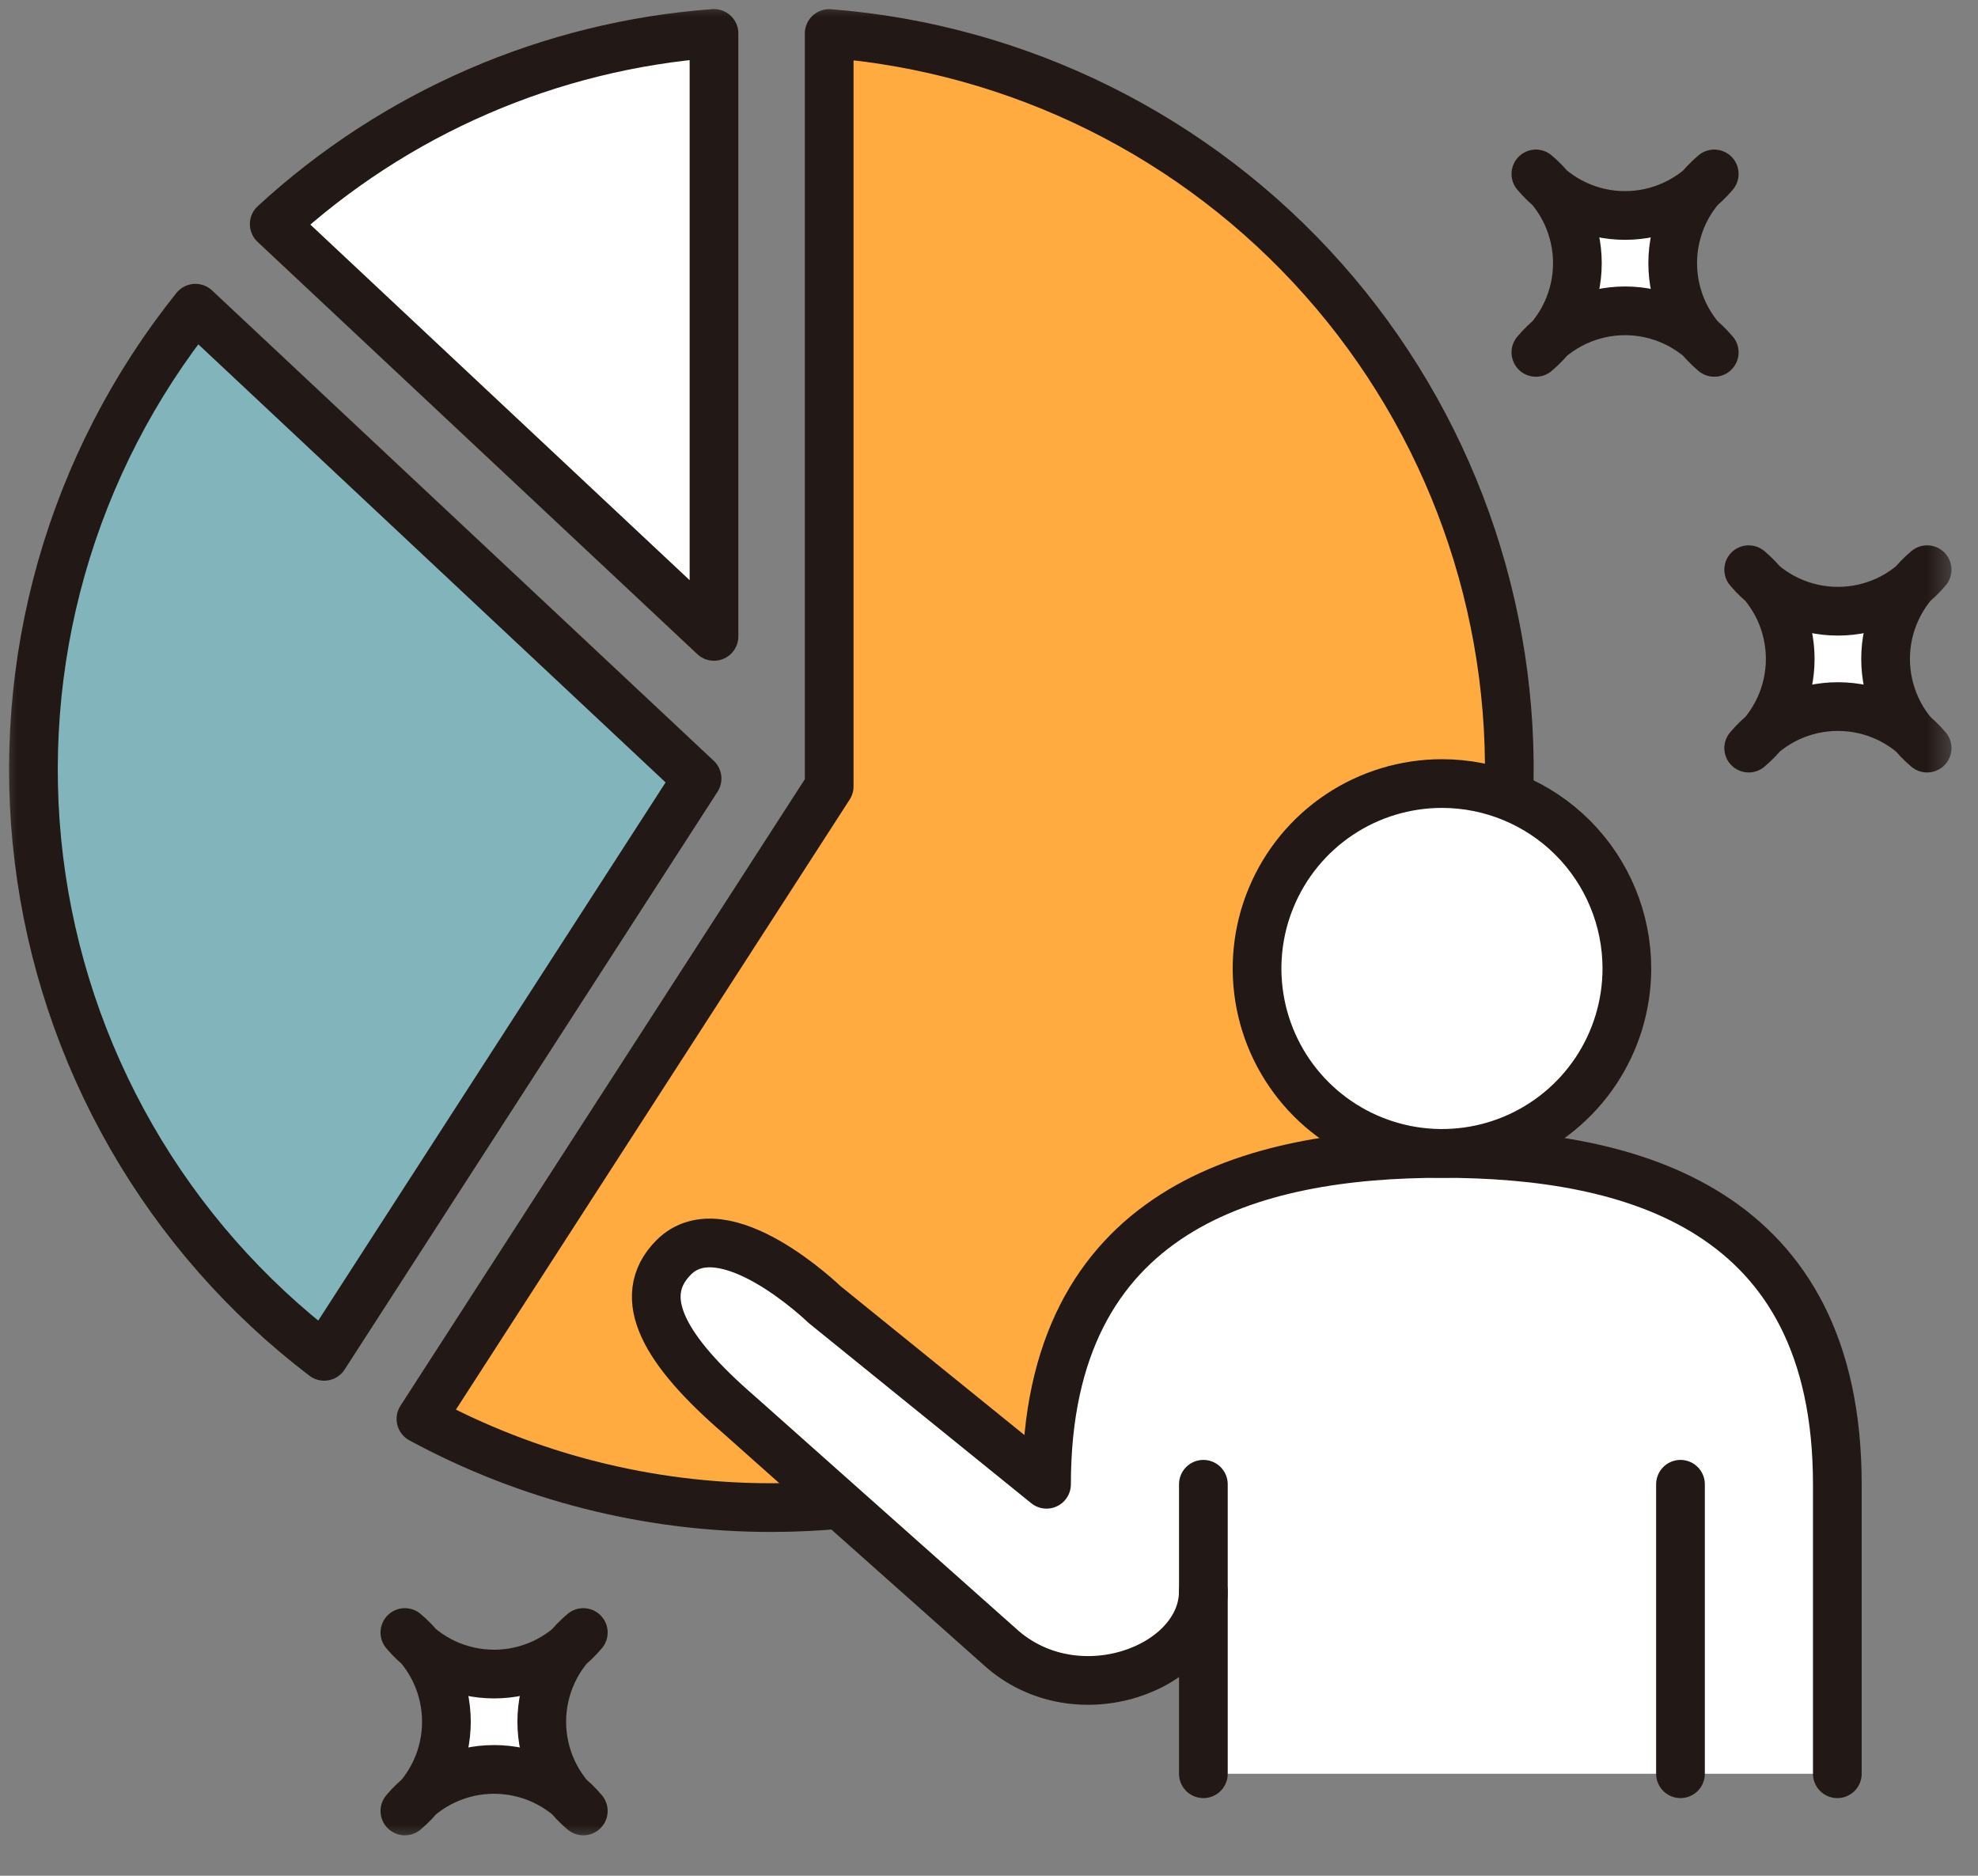 <svg width="58" height="55" viewBox="0 0 58 55" fill="none" xmlns="http://www.w3.org/2000/svg">
<rect x="0" y="0" width="58" height="55" fill="#808080" stroke="none"/>
<mask id="mask0_0_362" style="mask-type:luminance" maskUnits="userSpaceOnUse" x="0" y="0" width="58" height="55">
<path d="M57.488 0H0V54.082H57.488V0Z" fill="white"/>
</mask>
<g mask="url(#mask0_0_362)">
<path d="M22.624 44.205C19.034 44.209 15.5 43.315 12.343 41.605L24.314 23.058V0.982C29.889 1.422 35.077 4.002 38.792 8.182C42.507 12.362 44.459 17.818 44.241 23.406C44.022 28.994 41.65 34.28 37.62 38.157C33.59 42.035 28.216 44.202 22.624 44.205Z" fill="#FFAB40"/>
<path d="M22.624 44.205C19.034 44.209 15.5 43.315 12.343 41.605L24.314 23.058V0.982C29.889 1.422 35.077 4.002 38.792 8.182C42.507 12.362 44.459 17.818 44.241 23.406C44.022 28.994 41.65 34.28 37.62 38.157C33.59 42.035 28.216 44.202 22.624 44.205Z" stroke="#221815" stroke-width="1.428" stroke-linecap="round" stroke-linejoin="round"/>
<path d="M8.041 6.571C11.585 3.306 16.13 1.335 20.936 0.98V18.66L8.041 6.571Z" fill="white"/>
<path d="M8.041 6.571C11.585 3.306 16.13 1.335 20.936 0.98V18.66L8.041 6.571Z" stroke="#221815" stroke-width="1.428" stroke-linecap="round" stroke-linejoin="round"/>
<path d="M9.505 39.77C7.21 38.022 5.287 35.832 3.851 33.33C2.414 30.827 1.493 28.063 1.141 25.199C0.79 22.335 1.014 19.43 1.802 16.654C2.59 13.879 3.926 11.289 5.73 9.037L20.44 22.828L9.505 39.77Z" fill="#82B4BB"/>
<path d="M9.505 39.77C7.21 38.022 5.287 35.832 3.851 33.33C2.414 30.827 1.493 28.063 1.141 25.199C0.79 22.335 1.014 19.43 1.802 16.654C2.59 13.879 3.926 11.289 5.73 9.037L20.44 22.828L9.505 39.77Z" stroke="#221815" stroke-width="1.428" stroke-linecap="round" stroke-linejoin="round"/>
<path d="M53.875 52.009V43.521C53.875 35.406 47.814 33.821 42.282 33.821C36.75 33.821 30.687 35.408 30.687 43.521L24.17 38.244C24.17 38.244 21.216 35.384 19.745 36.878C18.592 38.049 19.506 39.61 21.664 41.478L29.315 48.284C31.558 50.331 35.285 48.911 35.285 46.66V52.01L53.875 52.009Z" fill="white"/>
<path d="M51.276 21.936C51.657 21.615 51.964 21.215 52.175 20.763C52.385 20.311 52.494 19.819 52.494 19.32C52.494 18.822 52.385 18.329 52.175 17.877C51.964 17.425 51.657 17.025 51.276 16.704C51.597 17.085 51.997 17.392 52.449 17.603C52.901 17.813 53.394 17.922 53.892 17.922C54.391 17.922 54.883 17.813 55.335 17.603C55.787 17.392 56.187 17.085 56.508 16.704C56.127 17.025 55.82 17.425 55.609 17.877C55.399 18.329 55.29 18.822 55.29 19.32C55.29 19.819 55.399 20.311 55.609 20.763C55.82 21.215 56.127 21.615 56.508 21.936C56.187 21.555 55.787 21.248 55.335 21.037C54.883 20.827 54.391 20.718 53.892 20.718C53.394 20.718 52.901 20.827 52.449 21.037C51.997 21.248 51.597 21.555 51.276 21.936Z" fill="white"/>
<path d="M51.276 21.936C51.657 21.615 51.964 21.215 52.175 20.763C52.385 20.311 52.494 19.819 52.494 19.32C52.494 18.822 52.385 18.329 52.175 17.877C51.964 17.425 51.657 17.025 51.276 16.704C51.597 17.085 51.997 17.392 52.449 17.603C52.901 17.813 53.394 17.922 53.892 17.922C54.391 17.922 54.883 17.813 55.335 17.603C55.787 17.392 56.187 17.085 56.508 16.704C56.127 17.025 55.82 17.425 55.609 17.877C55.399 18.329 55.29 18.822 55.29 19.32C55.29 19.819 55.399 20.311 55.609 20.763C55.82 21.215 56.127 21.615 56.508 21.936C56.187 21.555 55.787 21.248 55.335 21.037C54.883 20.827 54.391 20.718 53.892 20.718C53.394 20.718 52.901 20.827 52.449 21.037C51.997 21.248 51.597 21.555 51.276 21.936Z" stroke="#221815" stroke-width="1.428" stroke-linejoin="round"/>
<path d="M45.036 10.332C45.417 10.011 45.724 9.611 45.934 9.159C46.144 8.707 46.253 8.214 46.253 7.716C46.253 7.218 46.144 6.725 45.934 6.273C45.724 5.822 45.417 5.421 45.036 5.1C45.357 5.481 45.757 5.788 46.209 5.998C46.66 6.209 47.153 6.318 47.651 6.318C48.149 6.318 48.642 6.209 49.093 5.998C49.545 5.788 49.945 5.481 50.266 5.1C49.885 5.421 49.578 5.821 49.367 6.273C49.157 6.725 49.048 7.218 49.048 7.716C49.048 8.214 49.157 8.707 49.367 9.159C49.578 9.611 49.885 10.011 50.266 10.332C49.945 9.951 49.545 9.644 49.093 9.434C48.642 9.223 48.149 9.114 47.651 9.114C47.153 9.114 46.66 9.223 46.209 9.434C45.757 9.644 45.357 9.951 45.036 10.332Z" fill="white"/>
<path d="M45.036 10.332C45.417 10.011 45.724 9.611 45.934 9.159C46.144 8.707 46.253 8.214 46.253 7.716C46.253 7.218 46.144 6.725 45.934 6.273C45.724 5.822 45.417 5.421 45.036 5.1C45.357 5.481 45.757 5.788 46.209 5.998C46.66 6.209 47.153 6.318 47.651 6.318C48.149 6.318 48.642 6.209 49.093 5.998C49.545 5.788 49.945 5.481 50.266 5.1C49.885 5.421 49.578 5.821 49.367 6.273C49.157 6.725 49.048 7.218 49.048 7.716C49.048 8.214 49.157 8.707 49.367 9.159C49.578 9.611 49.885 10.011 50.266 10.332C49.945 9.951 49.545 9.644 49.093 9.434C48.642 9.223 48.149 9.114 47.651 9.114C47.153 9.114 46.66 9.223 46.209 9.434C45.757 9.644 45.357 9.951 45.036 10.332Z" stroke="#221815" stroke-width="1.428" stroke-linejoin="round"/>
<path d="M11.872 53.1C12.254 52.779 12.56 52.379 12.771 51.927C12.981 51.475 13.09 50.983 13.09 50.484C13.09 49.986 12.981 49.493 12.771 49.041C12.56 48.589 12.254 48.189 11.872 47.868C12.193 48.249 12.593 48.556 13.045 48.767C13.497 48.977 13.989 49.086 14.488 49.086C14.986 49.086 15.479 48.977 15.931 48.767C16.383 48.556 16.783 48.249 17.104 47.868C16.723 48.189 16.416 48.589 16.205 49.041C15.995 49.493 15.886 49.986 15.886 50.484C15.886 50.983 15.995 51.475 16.205 51.927C16.416 52.379 16.723 52.779 17.104 53.1C16.783 52.718 16.383 52.412 15.931 52.201C15.479 51.991 14.986 51.882 14.488 51.882C13.989 51.882 13.497 51.991 13.045 52.201C12.593 52.412 12.193 52.718 11.872 53.1Z" fill="white"/>
<path d="M11.872 53.1C12.254 52.779 12.56 52.379 12.771 51.927C12.981 51.475 13.09 50.983 13.09 50.484C13.09 49.986 12.981 49.493 12.771 49.041C12.56 48.589 12.254 48.189 11.872 47.868C12.193 48.249 12.593 48.556 13.045 48.767C13.497 48.977 13.989 49.086 14.488 49.086C14.986 49.086 15.479 48.977 15.931 48.767C16.383 48.556 16.783 48.249 17.104 47.868C16.723 48.189 16.416 48.589 16.205 49.041C15.995 49.493 15.886 49.986 15.886 50.484C15.886 50.983 15.995 51.475 16.205 51.927C16.416 52.379 16.723 52.779 17.104 53.1C16.783 52.718 16.383 52.412 15.931 52.201C15.479 51.991 14.986 51.882 14.488 51.882C13.989 51.882 13.497 51.991 13.045 52.201C12.593 52.412 12.193 52.718 11.872 53.1Z" stroke="#221815" stroke-width="1.428" stroke-linejoin="round"/>
<path d="M42.282 33.819C43.354 33.819 44.402 33.501 45.294 32.905C46.185 32.309 46.88 31.462 47.291 30.471C47.701 29.481 47.808 28.391 47.599 27.339C47.389 26.287 46.873 25.321 46.115 24.563C45.357 23.805 44.391 23.288 43.339 23.079C42.287 22.87 41.197 22.977 40.207 23.387C39.216 23.798 38.369 24.493 37.773 25.384C37.177 26.276 36.859 27.324 36.859 28.396C36.859 29.834 37.43 31.214 38.447 32.231C39.464 33.248 40.844 33.819 42.282 33.819Z" fill="white"/>
<path d="M49.276 52.009V43.521" stroke="#221815" stroke-width="1.428" stroke-linecap="round" stroke-linejoin="round"/>
<path d="M35.286 43.521V52.009" stroke="#221815" stroke-width="1.428" stroke-linecap="round" stroke-linejoin="round"/>
<path d="M47.704 28.398C47.704 29.47 47.386 30.518 46.79 31.41C46.194 32.301 45.347 32.996 44.356 33.407C43.366 33.817 42.276 33.924 41.224 33.715C40.172 33.505 39.206 32.989 38.448 32.231C37.69 31.473 37.173 30.507 36.964 29.455C36.755 28.403 36.862 27.313 37.273 26.323C37.683 25.332 38.378 24.485 39.269 23.889C40.161 23.293 41.209 22.975 42.281 22.975C43.719 22.975 45.099 23.546 46.116 24.563C47.133 25.58 47.704 26.96 47.704 28.398Z" stroke="#221815" stroke-width="1.428" stroke-linecap="round" stroke-linejoin="round"/>
<path d="M53.875 52.009V43.521C53.875 35.406 47.814 33.821 42.282 33.821C36.75 33.821 30.687 35.408 30.687 43.521L24.17 38.244C24.17 38.244 21.216 35.384 19.745 36.878C18.592 38.049 19.506 39.61 21.664 41.478L29.315 48.284C31.558 50.331 35.285 48.911 35.285 46.66" stroke="#221815" stroke-width="1.428" stroke-linecap="round" stroke-linejoin="round"/>
</g>
</svg>
